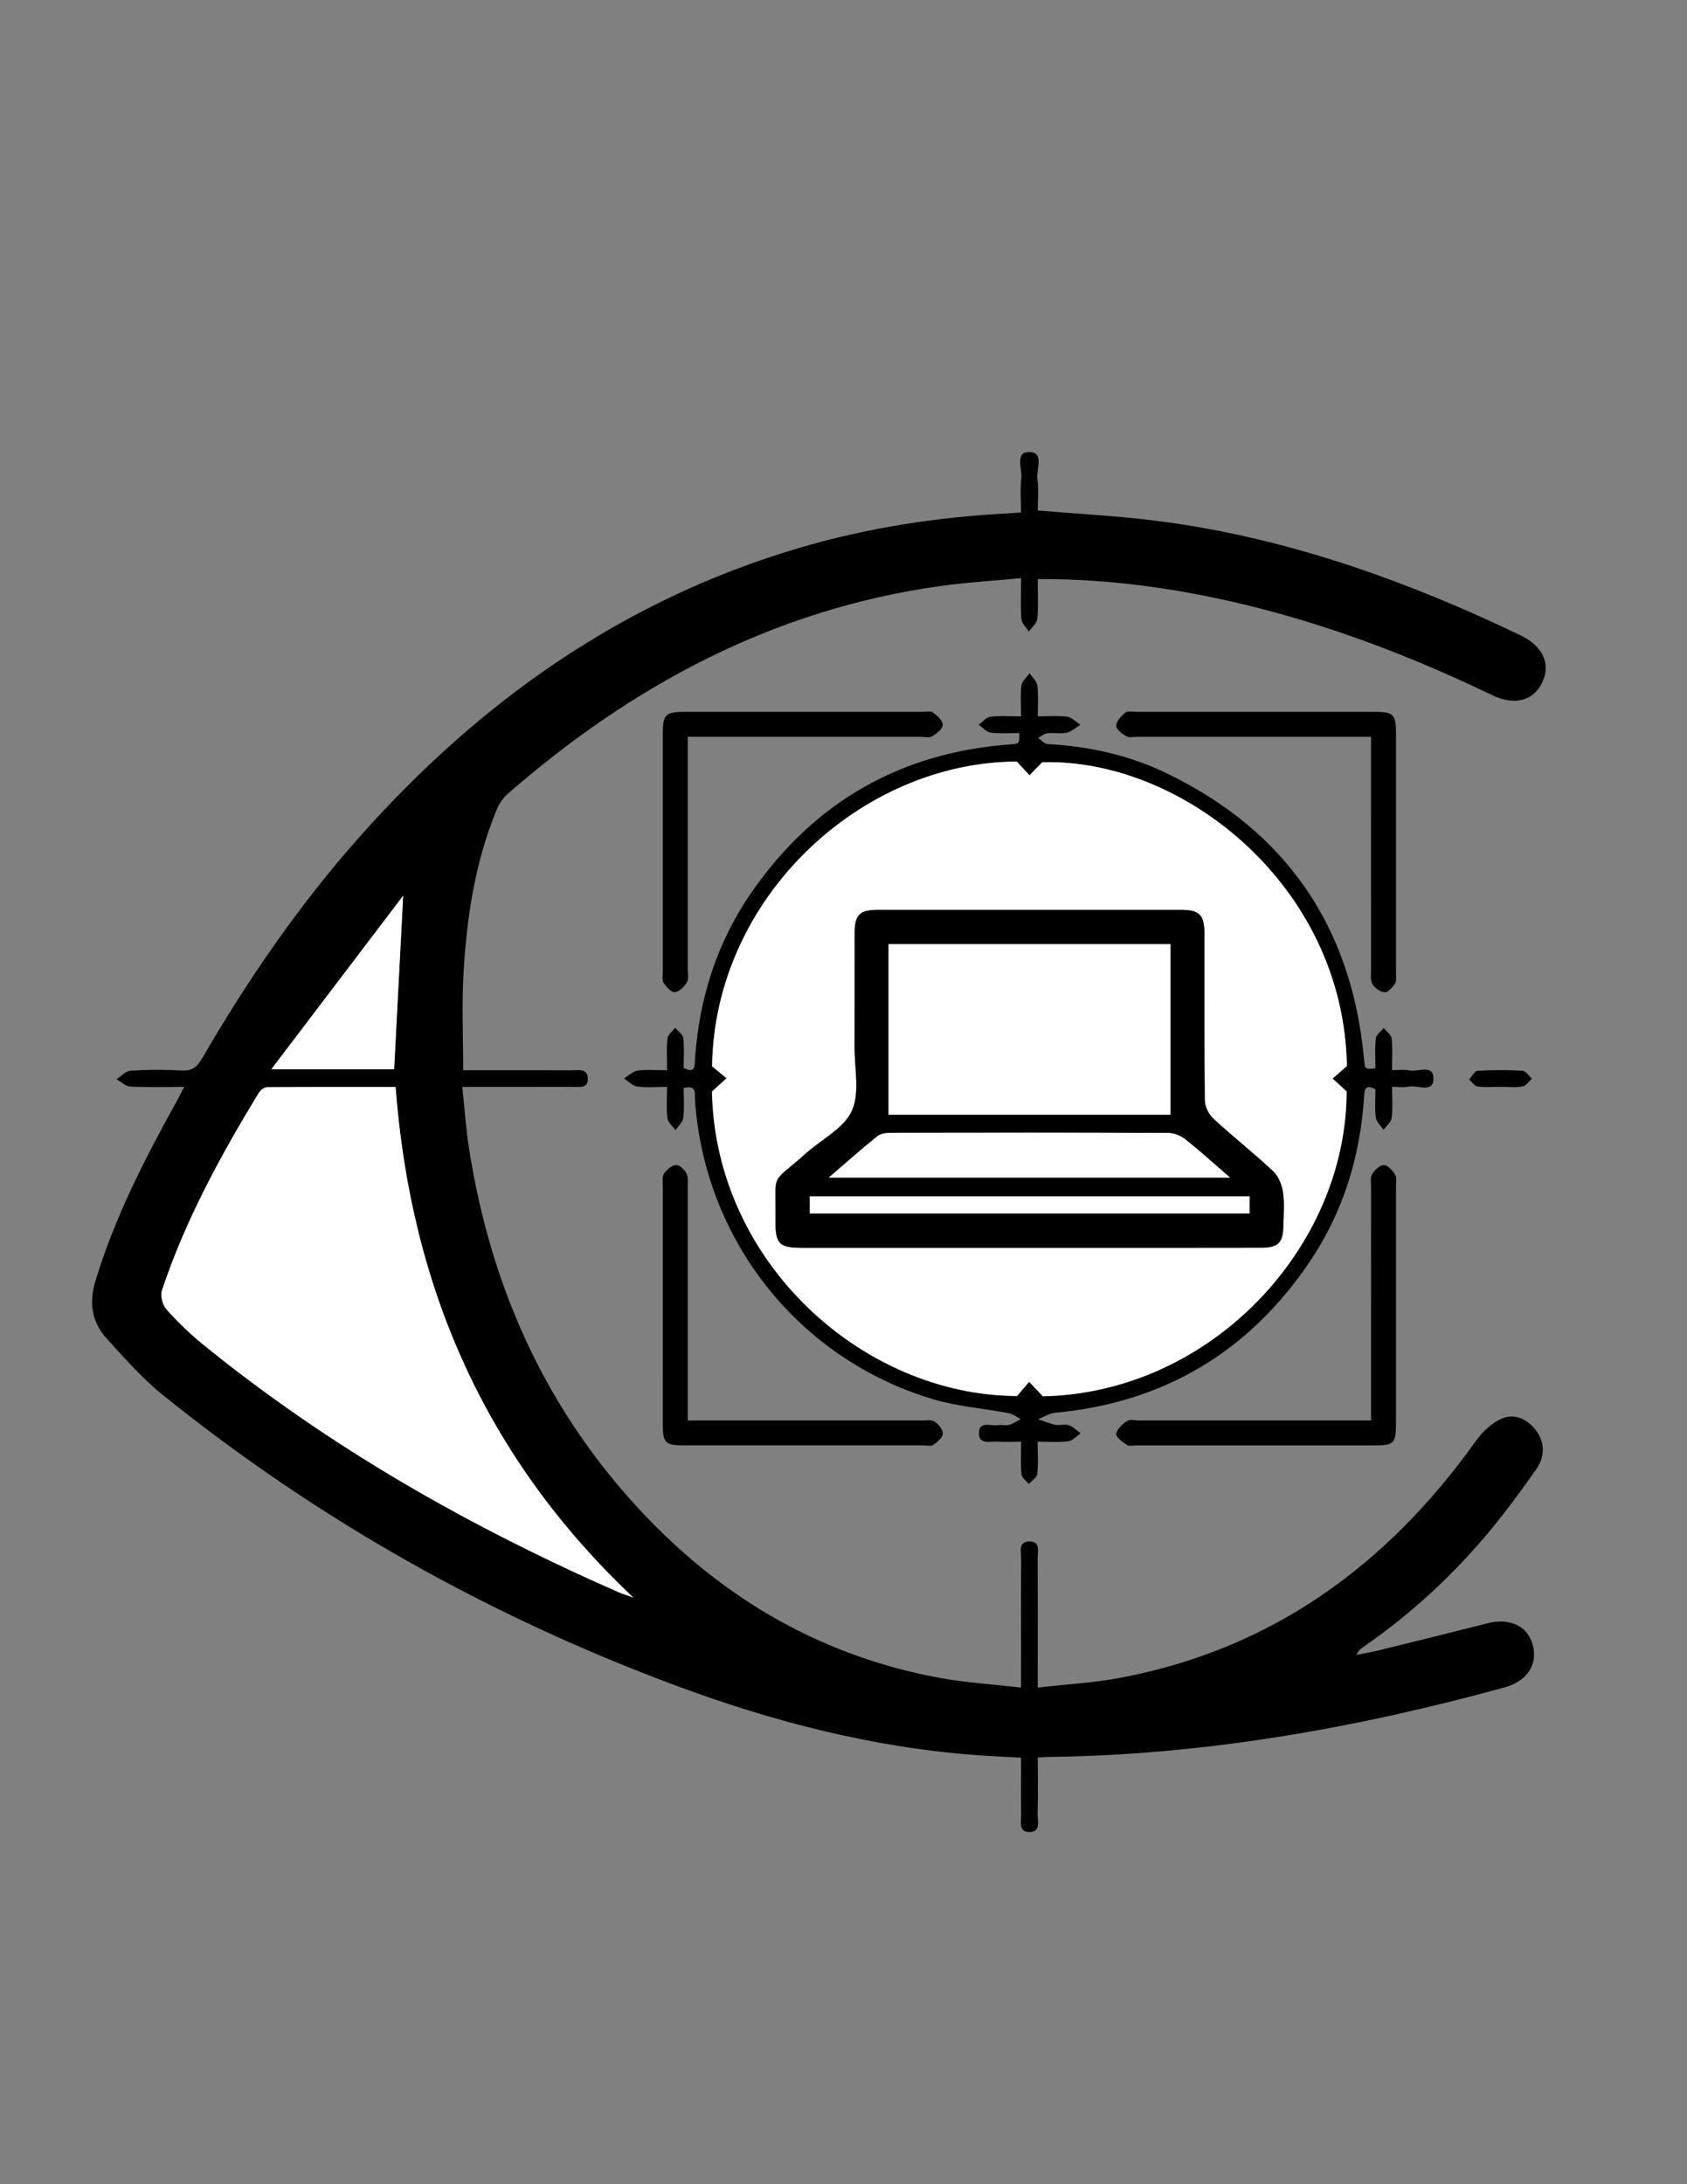 <?xml version="1.0" encoding="utf-8"?>
<!-- Generator: Adobe Illustrator 23.0.2, SVG Export Plug-In . SVG Version: 6.00 Build 0)  -->
<svg version="1.1" id="Layer_1" xmlns="http://www.w3.org/2000/svg" xmlns:xlink="http://www.w3.org/1999/xlink" x="0px" y="0px"
	 viewBox="0 0 612 792" style="enable-background:new 0 0 612 792;" xml:space="preserve">
<rect x="0" y="0" width="612" height="792" fill="#808080" stroke="none"/>
<style type="text/css">
	.st0{fill:#FFFFFF;}
</style>
<path d="M66.84,394.12c-7.02,0-13.3,0.2-19.55-0.13c-1.73-0.09-3.37-1.73-5.05-2.66c1.73-1.08,3.41-2.99,5.21-3.1
	c6.14-0.39,12.34-0.4,18.48-0.06c3.71,0.2,5.56-1.23,7.36-4.34c16.51-28.44,35.06-55.47,56.92-80.12
	c43.8-49.4,95.88-86.22,159.78-105.05c24.72-7.28,50-11.16,75.71-12.51c1.31-0.07,2.62-0.18,4.7-0.33c0-4.22-0.37-8.35,0.11-12.38
	c0.4-3.4-2.45-9.56,2.81-9.54c5.68,0.02,2.53,6.31,3.02,9.79c0.54,3.88,0.12,7.89,0.12,11.42c14.44,1.21,28.24,1.92,41.93,3.6
	c40.81,5.02,79.51,17.51,116.96,34.14c5.47,2.43,10.91,4.96,16.31,7.55c8.14,3.91,11.06,10.53,7.73,17.23
	c-3.28,6.59-10.05,8.29-18.03,4.45c-27.36-13.16-55.53-24.13-84.99-31.64c-24.28-6.19-48.92-10-74.02-10.44
	c-1.78-0.03-3.57,0-5.89,0c0,5.13,0.27,9.79-0.15,14.38c-0.15,1.62-1.99,3.09-3.05,4.63c-0.95-1.5-2.59-2.95-2.72-4.52
	c-0.37-4.6-0.13-9.24-0.13-14.85c-10.31,0.99-20.08,1.55-29.73,2.92c-60.15,8.51-111.3,35.88-156.56,75.35
	c-1.79,1.56-3.19,3.85-4.1,6.07c-7.73,18.88-10.72,38.79-11.87,58.96c-0.65,11.42-0.12,22.91-0.12,35.14c3.76,0,7.85,0,11.94,0
	c9.17,0,18.33-0.03,27.5,0.02c2.38,0.01,5.66-0.74,5.78,2.94c0.13,3.84-3.21,3.05-5.57,3.06c-12.98,0.05-25.96,0.02-39.97,0.02
	c0.83,7.72,1.31,15.11,2.45,22.39c7.52,48.01,26.15,91.01,58.71,127.44c30.1,33.69,66.94,56.08,111.69,64.4
	c9.57,1.78,19.36,2.36,29.84,3.58c0-3.76,0-6.37,0-8.98c0-12.5-0.07-25,0.06-37.5c0.02-2.54-1.27-6.58,3.13-6.52
	c3.98,0.06,2.81,3.88,2.83,6.3c0.1,13.33,0.05,26.66,0.05,40c0,1.8,0,3.61,0,6.7c10.47-1.21,20.42-1.75,30.12-3.58
	c55.01-10.4,96.7-40.89,128.81-85.82c2.38-3.34,5.8-6.62,9.48-8.17c4.58-1.92,9.15,0.16,12.32,4.28c3.13,4.07,3.44,9.38,0.2,13.98
	c-5.18,7.35-10.47,14.64-16.18,21.58c-13.61,16.57-29.26,31-46.92,43.2c-0.8,0.56-1.56,1.17-2.15,2.64
	c2.57-0.51,5.17-0.92,7.72-1.54c13.25-3.26,26.49-6.52,39.72-9.88c8.12-2.06,14.56,0.91,16.44,7.77
	c1.96,7.17-1.99,13.21-10.25,15.48c-54.33,14.9-109.45,24.58-165.94,25.21c-0.83,0.01-1.65,0.11-3.36,0.22
	c0,6.77,0.11,13.52-0.06,20.27c-0.06,2.56,1.33,6.66-2.89,6.73c-4.26,0.08-3.01-4.02-3.07-6.6c-0.15-6.65-0.05-13.3-0.05-20.36
	c-5.3-0.29-10.24-0.5-15.18-0.85c-38.18-2.71-74.84-12.17-110.54-25.48c-67.45-25.14-129.49-59.98-185.59-105.16
	c-7.47-6.01-13.91-13.37-20.4-20.49c-5.44-5.97-6.47-12.96-4.06-20.93c6.96-22.94,17.81-44.07,29.35-64.91
	C64.84,397.99,65.64,396.4,66.84,394.12z M143.5,394.14c-15.76,0-31.21-0.04-46.66,0.09c-1.01,0.01-2.38,1.12-2.97,2.09
	c-13.88,22.77-26.61,46.13-35.09,71.52c-0.66,1.97,0.19,5.35,1.61,6.94c4.08,4.58,8.56,8.89,13.33,12.77
	c45.93,37.32,96.9,66.21,150.95,89.9c1.25,0.55,2.58,0.93,5.07,1.81C175.97,528.56,149.04,466.74,143.5,394.14z M146.25,324.8
	c-16.17,21.28-31.69,41.7-47.81,62.91c15.94,0,30.28,0,44.54,0C144.06,366.93,145.12,346.53,146.25,324.8z"/>
<path d="M376.43,522.76c0,4.48,0.28,8.16-0.15,11.75c-0.15,1.3-1.97,2.41-3.03,3.61c-0.94-1.16-2.56-2.26-2.68-3.5
	c-0.36-3.62-0.13-7.3-0.13-11.85c-3.05,0-5.81,0.15-8.53-0.04c-2.59-0.18-6.7,1.25-6.77-2.9c-0.09-4.81,4.37-2.59,6.96-3.07
	c1.29-0.24,2.73,0.23,3.97-0.11c1.48-0.41,2.82-1.34,4.23-2.05c-1.42-0.74-2.78-1.88-4.29-2.17c-9.13-1.74-18.56-2.41-27.41-5.04
	c-48.86-14.5-83.06-57.77-86.48-108.63c-0.15-2.21,0.76-5.49-4.11-4.23c0,3.58,0.29,7.25-0.13,10.83c-0.19,1.57-1.84,2.96-2.83,4.44
	c-1.02-1.43-2.73-2.78-2.92-4.31c-0.44-3.57-0.14-7.23-0.14-11.37c-3.96,0-7.46,0.33-10.85-0.14c-1.69-0.23-3.19-1.91-4.77-2.93
	c1.65-0.99,3.21-2.59,4.97-2.84c3.25-0.46,6.62-0.13,10.66-0.13c0-4.02-0.26-7.81,0.13-11.53c0.14-1.38,1.81-2.59,2.79-3.88
	c1.03,1.24,2.8,2.39,2.95,3.73c0.41,3.6,0.14,7.28,0.14,10.85c4.44,2.21,3.95-0.89,4.12-3.31c1.53-21.88,7.93-42.21,20.44-60.27
	c22.63-32.68,53.85-50.73,93.6-53.72c3.66-0.27,3.66-0.22,3.64-4.15c-3.46,0-6.96,0.31-10.37-0.14c-1.57-0.2-2.95-1.87-4.42-2.87
	c1.41-1.01,2.73-2.69,4.25-2.89c3.41-0.44,6.92-0.14,11.15-0.14c0-4.09-0.31-7.73,0.14-11.27c0.2-1.55,1.93-2.91,2.96-4.35
	c0.98,1.48,2.61,2.88,2.81,4.46c0.43,3.41,0.13,6.92,0.13,11.15c3.9,0,7.37-0.32,10.73,0.14c1.68,0.23,3.17,1.89,4.75,2.91
	c-1.64,1-3.18,2.48-4.96,2.88c-2.22,0.5-4.66-0.07-6.96,0.2c-1.2,0.14-2.3,1.1-3.44,1.69c1.17,0.78,2.3,2.18,3.51,2.24
	c15.15,0.82,29.75,4.08,43.36,10.69c43.15,20.94,66.87,55.49,71.35,103.23c0.38,4.05,0.33,4.05,4.17,3.69
	c0-3.6-0.27-7.27,0.14-10.87c0.15-1.35,1.86-2.52,2.85-3.78c1.01,1.26,2.73,2.43,2.89,3.78c0.41,3.59,0.14,7.25,0.14,11.51
	c2.33,0,4.34-0.33,6.19,0.07c3.15,0.7,8.97-2.46,8.84,3.09c-0.13,5.31-5.86,2.07-9.04,2.81c-1.7,0.4-3.57,0.07-5.97,0.07
	c0,4.05,0.3,7.7-0.14,11.25c-0.19,1.54-1.92,2.88-2.96,4.32c-0.98-1.47-2.6-2.87-2.8-4.44c-0.43-3.43-0.13-6.94-0.13-10.25
	c-3.97-2.11-3.97,0.36-4.13,2.87c-1.42,21.53-7.54,41.58-19.63,59.52c-22.11,32.81-52.91,51.19-92.41,54.9
	c-2.13,0.2-4.15,1.54-6.23,2.35c2.07,0.69,4.11,1.57,6.24,2c1.6,0.32,3.45-0.32,4.95,0.18c1.57,0.53,2.85,1.92,4.26,2.93
	c-1.47,1-2.86,2.66-4.43,2.86C384.15,523.06,380.64,522.76,376.43,522.76z M378.33,506.3c61.11-1.25,110.14-54.19,110.18-110.52
	c-2.05-1.9-3.56-3.29-5.06-4.69c1.56-1.38,3.13-2.76,5.16-4.54c-1.1-65.39-59.64-111.57-110.49-110.15
	c-1.93,1.96-3.28,3.34-4.64,4.72c-1.43-1.54-2.87-3.08-4.62-4.96c-56.54,0.23-109.68,49.38-110.53,110.5
	c2.01,1.66,3.63,2.99,5.25,4.33c-1.62,1.47-3.24,2.94-5.29,4.8c1.16,61.97,54.76,110.2,110.66,110.41c1.66-1.93,3.04-3.53,4.42-5.14
	C374.8,502.57,376.23,504.08,378.33,506.3z"/>
<path d="M249.51,267.15c0,2.71,0,4.68,0,6.66c0,25.81,0,51.63-0.01,77.44c0,1.66,0.44,3.64-0.29,4.91c-0.93,1.6-2.78,3.45-4.4,3.62
	c-1.26,0.14-3.07-1.92-4.07-3.39c-0.64-0.94-0.3-2.58-0.3-3.91c-0.01-28.81-0.02-57.62,0-86.43c0-6.9,1-7.92,7.7-7.93
	c28.81-0.01,57.62-0.01,86.43,0c1.33,0,3.03-0.41,3.91,0.24c1.54,1.14,3.56,2.99,3.53,4.5c-0.03,1.44-2.23,3.18-3.86,4.12
	c-1.14,0.65-2.93,0.18-4.43,0.18c-25.98,0-51.96,0-77.94,0C253.98,267.15,252.17,267.15,249.51,267.15z"/>
<path d="M249.51,515.07c4.91,0,9.04,0,13.18,0c23.81,0,47.63-0.01,71.44,0.01c1.66,0,3.65-0.38,4.88,0.39
	c1.44,0.91,3.1,2.92,3.03,4.38c-0.07,1.43-1.98,3.07-3.46,4.04c-0.95,0.62-2.59,0.21-3.92,0.21c-28.81,0.01-57.62,0.01-86.43,0
	c-6.92,0-7.78-0.84-7.79-7.74c-0.02-28.81-0.01-57.62,0.01-86.43c0-1.49-0.3-3.33,0.44-4.38c1-1.43,2.82-3.02,4.38-3.12
	c1.24-0.08,3.07,1.73,3.8,3.14c0.7,1.34,0.42,3.24,0.43,4.9c0.02,25.98,0.01,51.96,0.01,77.94
	C249.51,510.4,249.51,512.39,249.51,515.07z"/>
<path d="M497.38,267.15c-2.41,0-4.2,0-5.98,0c-26.14,0-52.28,0-78.43,0c-1.5,0-3.26,0.43-4.43-0.21c-1.54-0.83-3.68-2.58-3.61-3.83
	c0.09-1.66,1.83-3.5,3.31-4.72c0.82-0.68,2.57-0.28,3.89-0.28c28.81-0.01,57.61-0.01,86.42,0c6.95,0,7.88,0.89,7.88,7.7
	c0.02,28.97,0.01,57.95,0,86.92c0,1.33,0.27,2.93-0.36,3.91c-0.88,1.37-2.51,3.21-3.76,3.16c-1.56-0.06-3.59-1.52-4.42-2.96
	c-0.82-1.42-0.51-3.55-0.51-5.37c-0.02-25.98-0.02-51.95-0.02-77.93C497.38,271.6,497.38,269.66,497.38,267.15z"/>
<path d="M497.38,515.07c0-5.83,0-10.98,0-16.12c0-22.81-0.01-45.62,0.01-68.43c0-1.65-0.33-3.63,0.44-4.88
	c0.9-1.47,2.86-3.23,4.29-3.18c1.42,0.05,3.05,2.02,4.02,3.52c0.63,0.96,0.29,2.59,0.29,3.92c0.01,28.81,0.02,57.61,0,86.42
	c0,7-0.8,7.79-7.7,7.79c-28.81,0.01-57.61,0-86.42,0c-1.17,0-2.62,0.4-3.43-0.14c-1.6-1.07-4.1-2.85-3.94-4.02
	c0.23-1.74,2.23-3.56,3.92-4.68c1.05-0.7,2.91-0.19,4.41-0.19c25.97,0,51.95,0,77.92,0C493,515.07,494.81,515.07,497.38,515.07z"/>
<path d="M544.46,394.09c-2.82,0-5.67,0.24-8.44-0.12c-1.11-0.15-2.04-1.65-3.06-2.54c1-1.09,1.95-3.07,3.01-3.14
	c5.45-0.33,10.94-0.34,16.39-0.03c1.17,0.07,2.24,1.88,3.36,2.88c-1.1,0.98-2.1,2.61-3.34,2.82
	C549.81,394.4,547.11,394.09,544.46,394.09z"/>
<path class="st0" d="M143.5,394.14c5.54,72.6,32.48,134.41,86.23,185.12c-2.48-0.88-3.81-1.26-5.07-1.81
	c-54.05-23.69-105.02-52.58-150.95-89.9c-4.77-3.87-9.25-8.18-13.33-12.77c-1.42-1.59-2.27-4.97-1.61-6.94
	c8.48-25.39,21.21-48.75,35.09-71.52c0.59-0.97,1.96-2.08,2.97-2.09C112.29,394.1,127.74,394.14,143.5,394.14z"/>
<path class="st0" d="M146.25,324.8c-1.13,21.72-2.19,42.13-3.27,62.91c-14.26,0-28.6,0-44.54,0
	C114.56,366.5,130.08,346.08,146.25,324.8z"/>
<path class="st0" d="M378.33,506.3c-2.09-2.22-3.52-3.73-4.96-5.25c-1.38,1.6-2.76,3.21-4.42,5.14
	c-55.9-0.21-109.5-48.43-110.66-110.41c2.05-1.86,3.67-3.33,5.29-4.8c-1.62-1.33-3.23-2.67-5.25-4.33
	c0.85-61.11,53.99-110.27,110.53-110.5c1.75,1.88,3.18,3.42,4.62,4.96c1.35-1.38,2.71-2.76,4.64-4.72
	c50.85-1.42,109.39,44.76,110.49,110.15c-2.03,1.78-3.59,3.16-5.16,4.54c1.51,1.4,3.01,2.79,5.06,4.69
	C488.47,452.11,439.44,505.04,378.33,506.3z M373.53,452.47c8,0,15.99,0,23.99,0c19.99,0,39.98,0.03,59.97-0.03
	c6.27-0.02,7.98-1.81,8.09-8.09c0.07-4,0.45-8.06-0.14-11.97c-0.41-2.7-1.63-5.85-3.55-7.66c-7.04-6.6-14.66-12.59-21.75-19.13
	c-1.68-1.55-3.04-4.38-3.07-6.63c-0.23-20.15-0.12-40.31-0.15-60.47c-0.01-6.79-1.79-8.57-8.56-8.57c-36.65-0.01-73.3-0.01-109.95,0
	c-6.51,0-8.34,1.81-8.36,8.24c-0.03,13.83,0.03,27.65-0.03,41.48c-0.03,7.81,1.97,16.61-0.98,23.14
	c-2.87,6.35-10.93,10.32-16.64,15.41c-13.2,11.78-10.87,6-11.07,24.31c-0.09,8.58,1.33,9.96,9.74,9.97
	C318.56,452.48,346.04,452.47,373.53,452.47z"/>
<path d="M373.53,452.47c-27.49,0-54.97,0.01-82.46,0c-8.41,0-9.83-1.39-9.74-9.97c0.2-18.31-2.13-12.53,11.07-24.31
	c5.71-5.1,13.78-9.07,16.64-15.41c2.95-6.53,0.94-15.33,0.98-23.14c0.06-13.83-0.01-27.65,0.03-41.48c0.02-6.43,1.85-8.24,8.36-8.24
	c36.65-0.02,73.3-0.02,109.95,0c6.77,0,8.55,1.78,8.56,8.57c0.02,20.16-0.09,40.32,0.15,60.47c0.03,2.26,1.39,5.09,3.07,6.63
	c7.1,6.55,14.71,12.53,21.75,19.13c1.93,1.81,3.14,4.96,3.55,7.66c0.59,3.91,0.21,7.97,0.14,11.97c-0.11,6.28-1.82,8.07-8.09,8.09
	c-19.99,0.06-39.98,0.02-59.97,0.03C389.52,452.47,381.53,452.47,373.53,452.47z M424.61,342.36c-34.28,0-68.28,0-102.27,0
	c0,20.84,0,41.26,0,61.84c34.27,0,68.27,0,102.27,0C424.61,383.32,424.61,362.89,424.61,342.36z M300.69,426.99
	c48.99,0,96.67,0,145.52,0c-5.95-5.14-10.95-9.7-16.24-13.88c-1.66-1.31-4.11-2.29-6.21-2.3c-33.48-0.14-66.95-0.12-100.43-0.05
	c-1.72,0-3.85,0.27-5.1,1.27C312.56,416.59,307.13,421.45,300.69,426.99z M453.3,433.8c-53.52,0-106.51,0-159.56,0
	c0,2.32,0,4.23,0,6.19c53.36,0,106.35,0,159.56,0C453.3,437.8,453.3,436.01,453.3,433.8z"/>
<path class="st0" d="M424.61,342.36c0,20.53,0,40.96,0,61.84c-34,0-68.01,0-102.27,0c0-20.58,0-41,0-61.84
	C356.33,342.36,390.34,342.36,424.61,342.36z"/>
<path class="st0" d="M300.69,426.99c6.44-5.54,11.87-10.4,17.55-14.95c1.25-1,3.37-1.27,5.1-1.27c33.48-0.07,66.96-0.09,100.43,0.05
	c2.09,0.01,4.55,0.98,6.21,2.3c5.29,4.18,10.29,8.74,16.24,13.88C397.35,426.99,349.68,426.99,300.69,426.99z"/>
<path class="st0" d="M453.3,433.8c0,2.21,0,3.99,0,6.19c-53.21,0-106.2,0-159.56,0c0-1.96,0-3.87,0-6.19
	C346.79,433.8,399.78,433.8,453.3,433.8z"/>
</svg>
